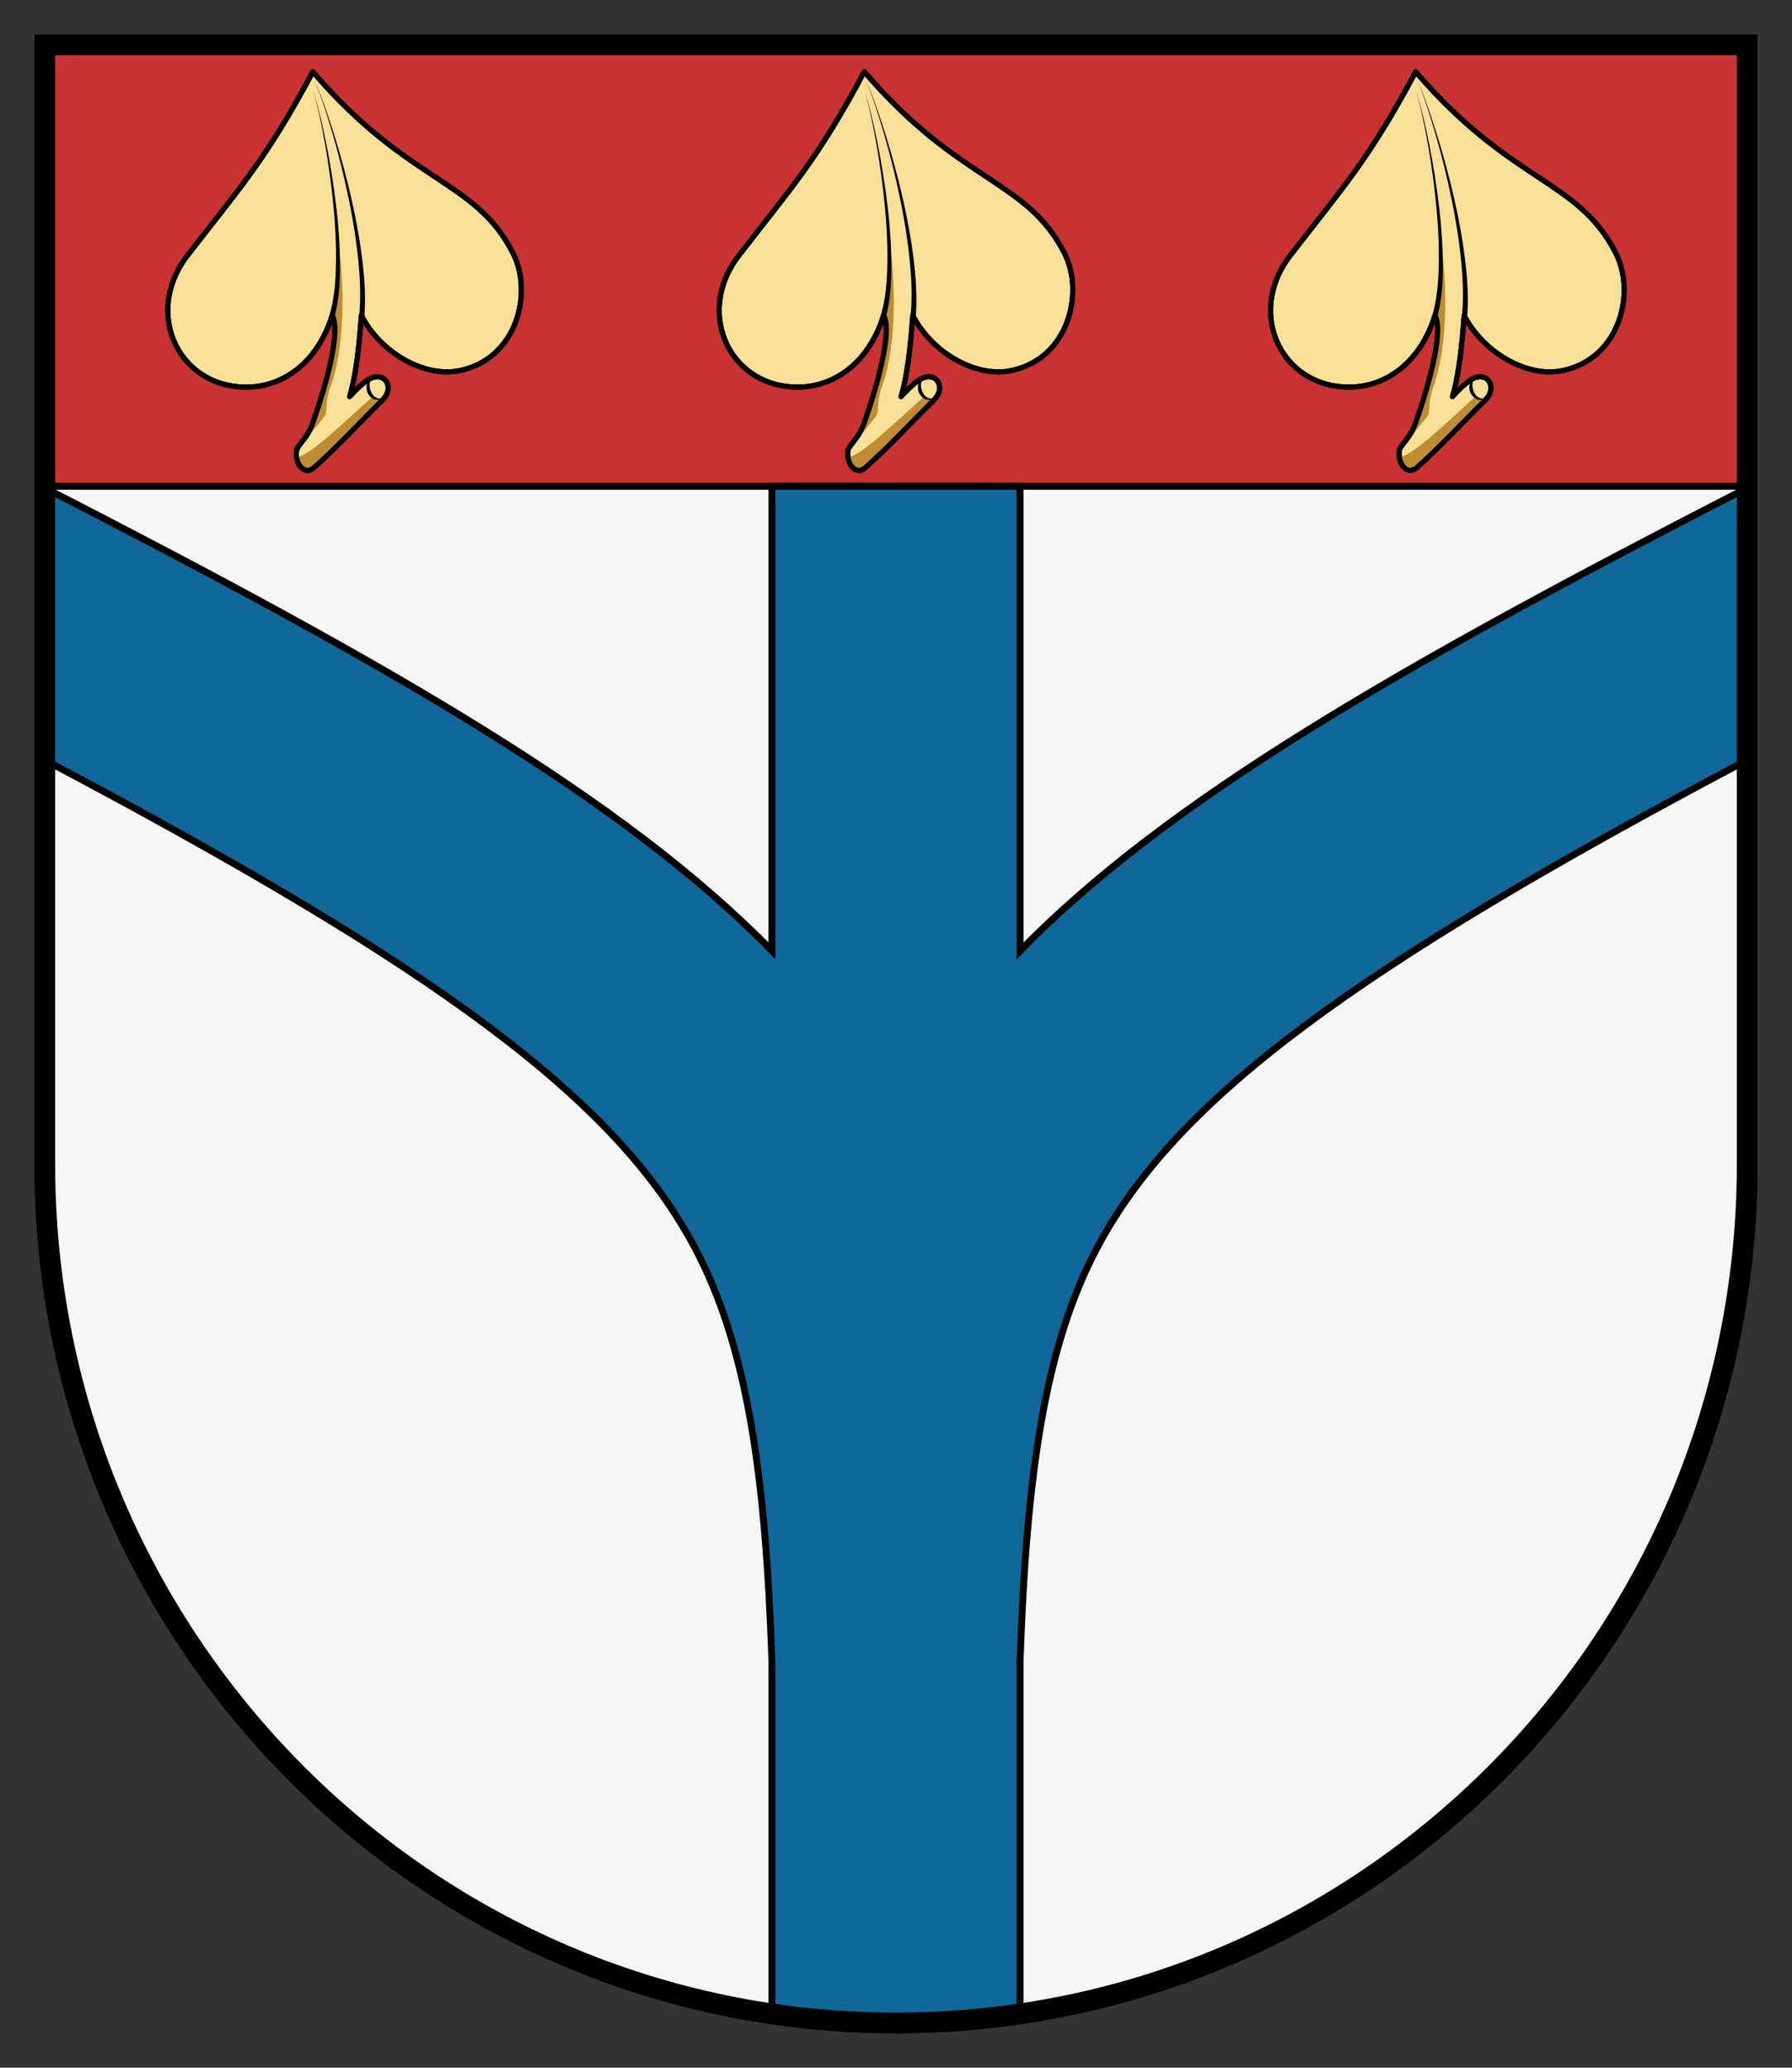 <svg xmlns:rdf="http://www.w3.org/1999/02/22-rdf-syntax-ns#" xmlns="http://www.w3.org/2000/svg" height="300" width="260" version="1.1" xmlns:cc="http://creativecommons.org/ns#" xmlns:dc="http://purl.org/dc/elements/1.1/">
 <rect width="100%" height="100%" fill="#333333" stroke="none"/>
 <path stroke="#000" stroke-width="3" d="m6.5 6.5v162.33c0 68.85 55.293 124.67 123.5 124.67s123.5-55.815 123.5-124.67v-162.33h-247z" fill="#c83232"/>
 <path stroke="#000000" d="m6.5 70.551v98.279c0 68.85 55.293 124.67 123.5 124.67 68.21 0 123.5-55.81 123.5-124.67v-98.279h-247z" fill="#f5f5f5"/>
 <path stroke="#000000" d="m112 70.551v67.399c-21.534-21.98-54.767-41.106-105.5-67.157v39.477c57.254 30.27 82.868 49.23 94.28 70.69 7.6 14.28 10.28 32.73 11.22 60.1v51.12c5.88 0.86 11.89 1.32 18 1.32s12.12-0.46 18-1.32v-51.12c0.94-27.37 3.62-45.82 11.22-60.1 11.41-21.46 37.03-40.42 94.28-70.69v-39.477c-50.73 26.051-83.97 45.177-105.5 67.157v-67.399h-36z" fill="#10679a"/>
 <path stroke="#000" stroke-width="3" d="m6.5 6.5v162.33c0 68.85 55.293 124.67 123.5 124.67s123.5-55.815 123.5-124.67v-162.33h-247z" fill="none"/>
 <path stroke-linejoin="round" d="m45.397 10.413c-6.831 12.815-10.576 16.782-18.188 26.647-6.62 8.572-1.036 19.667 9.26 19.075 4.655-0.266 9.534-3.414 11.732-10.369 1.322 2.294-0.995 10.517-2.857 15.708-0.731 2.042-2.132 3.124-2.285 3.765-0.4 1.688 0.949 3.985 2.544 2.561 3.504-3.13 6.308-6.218 9.919-9.795 1.915-1.893 0.093-4.629-2.459-2.668-0.679 0.525-1.262 1.029-2.326 2.207 1.192-4.06 1.546-10 1.697-11.778 2.72 5.342 9.102 9.084 14.285 8.002 8.309-1.734 10.624-11.25 7.744-16.97-5.457-10.836-15.11-10.078-29.063-26.385h-0.003z" stroke="#000000" stroke-width=".744" fill="#f9e098"/>
 <path d="m49.092 35.606-0.261 6.592-0.627 3.58c1.319 2.294-1.001 10.499-2.86 15.691-0.13 0.365-0.769 1.952-0.931 2.256l2.761-3.423c0.33-0.794 0.102-1.61 0.368-2.666 0.264-1.05 0.076-0.621 0.531-1.888 2.083-5.792 1.83-15.514 1.018-20.143z" fill="#be8c32"/>
 <path d="m47.661 46.179c0.884-2.648 1.055-5.517 1.09-8.365 0.038-3.358-0.212-6.721-0.594-10.067-0.351-3.043-0.815-6.074-1.41-9.085-0.221-1.12-0.458-2.239-0.731-3.349-0.177-0.711-0.354-1.424-0.604-2.118 0.264 0.688 0.461 1.398 0.653 2.106 0.298 1.105 0.563 2.219 0.809 3.335 0.664 2.999 1.201 6.024 1.622 9.07 0.461 3.344 0.789 6.718 0.829 10.105 0.037 2.869-0.073 5.804-0.928 8.602l-0.737-0.235z" fill="#000000"/>
 <path d="m52.056 46.387c0.365-3.118 0.188-6.299-0.16-9.452-0.386-3.472-1.018-6.921-1.787-10.337-0.696-3.075-1.502-6.123-2.436-9.136-0.618-1.99-1.244-3.979-2.097-5.879 0.893 1.882 1.566 3.863 2.224 5.838 1.001 2.997 1.876 6.033 2.64 9.099 0.846 3.408 1.554 6.857 2.018 10.346 0.421 3.167 0.671 6.389 0.366 9.603l-0.769-0.081z" fill="#000000"/>
 <path d="m54.04 57.569c-4.043 3.588-8.709 8.234-10.995 8.834 0.232 1.363 1.313 2.506 2.558 1.392 3.504-3.127 6.317-6.21 9.928-9.786 0.079-0.078 0.143-0.151 0.209-0.232-0.713 0.29-1.296 0.142-1.697-0.209h-0.003z" fill="#be8c32"/>
 <path d="m53.803 56.759c0.108 0.258 0.284 0.603 0.586 0.817 0.261 0.2 0.621 0.261 0.896 0.255 0.273-0.006 0.458-0.064 0.458-0.064s-0.156 0.108-0.437 0.189c-0.281 0.081-0.699 0.119-1.1-0.058-0.435-0.203-0.754-0.612-0.887-0.946-0.018-0.046-0.038-0.096-0.053-0.151-0.122-0.391-0.119-0.96 0.096-1.398 0.172-0.336 0.461-0.539 0.682-0.626 0.221-0.09 0.371-0.085 0.371-0.085s-0.148 0.041-0.322 0.174c-0.174 0.131-0.368 0.368-0.435 0.65-0.099 0.385-0.009 0.814 0.099 1.125 0.017 0.041 0.032 0.079 0.046 0.117z" fill="#000000"/>
 <path stroke-linejoin="round" d="m45.397 10.413c-6.831 12.815-10.576 16.782-18.188 26.647-6.62 8.572-1.036 19.667 9.26 19.075 4.655-0.266 9.534-3.414 11.732-10.369 1.322 2.294-0.995 10.517-2.857 15.708-0.731 2.042-2.132 3.124-2.285 3.765-0.4 1.688 0.949 3.985 2.544 2.561 3.504-3.13 6.308-6.218 9.919-9.795 1.915-1.893 0.093-4.629-2.459-2.668-0.679 0.525-1.262 1.029-2.326 2.207 1.192-4.06 1.546-10 1.697-11.778 2.72 5.342 9.102 9.084 14.285 8.002 8.309-1.734 10.624-11.25 7.744-16.97-5.457-10.836-15.11-10.078-29.063-26.385h-0.003z" stroke="#000000" stroke-width=".744" fill="none"/>
 <path stroke-linejoin="round" d="m125.4 10.413c-6.831 12.814-10.575 16.781-18.188 26.646-6.619 8.573-1.036 19.667 9.261 19.076 4.655-0.267 9.534-3.414 11.732-10.369 1.322 2.294-0.995 10.517-2.857 15.708-0.731 2.042-2.132 3.124-2.285 3.765-0.4 1.688 0.949 3.985 2.544 2.561 3.504-3.13 6.308-6.218 9.919-9.795 1.915-1.893 0.093-4.629-2.459-2.668-0.679 0.525-1.262 1.029-2.326 2.207 1.192-4.06 1.546-10 1.697-11.778 2.72 5.342 9.102 9.084 14.285 8.002 8.309-1.734 10.624-11.25 7.744-16.97-5.46-10.836-15.11-10.078-29.06-26.385h-0.003z" stroke="#000000" stroke-width=".744" fill="#f9e098"/>
 <path d="m129.09 35.606-0.261 6.592-0.627 3.58c1.319 2.294-1.001 10.499-2.86 15.691-0.13 0.365-0.769 1.952-0.931 2.256l2.761-3.423c0.33-0.794 0.102-1.61 0.368-2.666 0.264-1.05 0.076-0.621 0.531-1.888 2.083-5.792 1.83-15.514 1.018-20.143z" fill="#be8c32"/>
 <path d="m127.66 46.179c0.884-2.648 1.055-5.517 1.09-8.365 0.038-3.358-0.212-6.721-0.594-10.067-0.351-3.043-0.815-6.074-1.41-9.085-0.221-1.12-0.458-2.239-0.731-3.349-0.177-0.711-0.354-1.424-0.604-2.118 0.264 0.688 0.461 1.398 0.653 2.106 0.298 1.105 0.563 2.219 0.809 3.335 0.664 2.999 1.201 6.024 1.622 9.07 0.461 3.344 0.789 6.718 0.829 10.105 0.037 2.869-0.073 5.804-0.928 8.602l-0.737-0.235z" fill="#000000"/>
 <path d="m132.06 46.387c0.365-3.118 0.188-6.299-0.16-9.452-0.386-3.472-1.018-6.921-1.787-10.337-0.696-3.075-1.502-6.123-2.436-9.136-0.618-1.99-1.244-3.979-2.097-5.879 0.893 1.882 1.566 3.863 2.224 5.838 1.001 2.997 1.876 6.033 2.64 9.099 0.846 3.408 1.554 6.857 2.018 10.346 0.421 3.167 0.671 6.389 0.366 9.603l-0.769-0.081z" fill="#000000"/>
 <path d="m134.04 57.569c-4.043 3.588-8.709 8.234-10.995 8.834 0.232 1.363 1.313 2.506 2.558 1.392 3.504-3.127 6.317-6.21 9.928-9.786 0.079-0.078 0.143-0.151 0.209-0.232-0.713 0.29-1.296 0.142-1.697-0.209h-0.003z" fill="#be8c32"/>
 <path d="m133.8 56.759c0.108 0.258 0.284 0.603 0.586 0.817 0.261 0.2 0.621 0.261 0.896 0.255 0.273-0.006 0.458-0.064 0.458-0.064s-0.156 0.108-0.437 0.189c-0.281 0.081-0.699 0.119-1.1-0.058-0.435-0.203-0.754-0.612-0.887-0.946-0.018-0.046-0.038-0.096-0.053-0.151-0.122-0.391-0.119-0.96 0.096-1.398 0.172-0.336 0.461-0.539 0.682-0.626 0.221-0.09 0.371-0.085 0.371-0.085s-0.148 0.041-0.322 0.174c-0.174 0.131-0.368 0.368-0.435 0.65-0.099 0.385-0.009 0.814 0.099 1.125 0.017 0.041 0.032 0.079 0.046 0.117z" fill="#000000"/>
 <path stroke-linejoin="round" d="m125.4 10.413c-6.831 12.814-10.575 16.781-18.188 26.646-6.619 8.573-1.036 19.667 9.261 19.076 4.655-0.267 9.534-3.414 11.732-10.369 1.322 2.294-0.995 10.517-2.857 15.708-0.731 2.042-2.132 3.124-2.285 3.765-0.4 1.688 0.949 3.985 2.544 2.561 3.504-3.13 6.308-6.218 9.919-9.795 1.915-1.893 0.093-4.629-2.459-2.668-0.679 0.525-1.262 1.029-2.326 2.207 1.192-4.06 1.546-10 1.697-11.778 2.72 5.342 9.102 9.084 14.285 8.002 8.309-1.734 10.624-11.25 7.744-16.97-5.46-10.836-15.11-10.078-29.06-26.385h-0.003z" stroke="#000000" stroke-width=".744" fill="none"/>
 <path stroke-linejoin="round" d="m205.4 10.413c-6.831 12.814-10.575 16.781-18.188 26.646-6.619 8.573-1.036 19.667 9.261 19.076 4.655-0.267 9.534-3.414 11.732-10.369 1.322 2.294-0.995 10.517-2.857 15.708-0.731 2.042-2.132 3.124-2.285 3.765-0.4 1.688 0.949 3.985 2.544 2.561 3.504-3.13 6.308-6.218 9.919-9.795 1.915-1.893 0.093-4.629-2.459-2.668-0.679 0.525-1.262 1.029-2.326 2.207 1.192-4.06 1.546-10 1.697-11.778 2.72 5.342 9.102 9.084 14.285 8.002 8.309-1.734 10.624-11.25 7.744-16.97-5.45-10.836-15.1-10.078-29.06-26.385h-0.003z" stroke="#000000" stroke-width=".744" fill="#f9e098"/>
 <path d="m209.1 35.606-0.261 6.592-0.627 3.58c1.319 2.294-1.001 10.499-2.86 15.691-0.13 0.365-0.769 1.952-0.931 2.256l2.761-3.423c0.33-0.794 0.102-1.61 0.368-2.666 0.264-1.05 0.076-0.621 0.531-1.888 2.083-5.792 1.83-15.514 1.018-20.143z" fill="#be8c32"/>
 <path d="m207.67 46.179c0.884-2.648 1.055-5.517 1.09-8.365 0.038-3.358-0.212-6.721-0.594-10.067-0.351-3.043-0.815-6.074-1.41-9.085-0.221-1.12-0.458-2.239-0.731-3.349-0.177-0.711-0.354-1.424-0.604-2.118 0.264 0.688 0.461 1.398 0.653 2.106 0.298 1.105 0.563 2.219 0.809 3.335 0.664 2.999 1.201 6.024 1.622 9.07 0.461 3.344 0.789 6.718 0.829 10.105 0.037 2.869-0.073 5.804-0.928 8.602l-0.737-0.235z" fill="#000000"/>
 <path d="m212.06 46.387c0.365-3.118 0.188-6.299-0.16-9.452-0.386-3.472-1.018-6.921-1.787-10.337-0.696-3.075-1.502-6.123-2.436-9.136-0.618-1.99-1.244-3.979-2.097-5.879 0.893 1.882 1.566 3.863 2.224 5.838 1.001 2.997 1.876 6.033 2.64 9.099 0.846 3.408 1.554 6.857 2.018 10.346 0.421 3.167 0.671 6.389 0.366 9.603l-0.769-0.081z" fill="#000000"/>
 <path d="m214.05 57.569c-4.043 3.588-8.709 8.234-10.995 8.834 0.232 1.363 1.313 2.506 2.558 1.392 3.504-3.127 6.317-6.21 9.928-9.786 0.079-0.078 0.143-0.151 0.209-0.232-0.713 0.29-1.296 0.142-1.697-0.209h-0.003z" fill="#be8c32"/>
 <path d="m213.81 56.759c0.108 0.258 0.284 0.603 0.586 0.817 0.261 0.2 0.621 0.261 0.896 0.255 0.273-0.006 0.458-0.064 0.458-0.064s-0.156 0.108-0.437 0.189c-0.281 0.081-0.699 0.119-1.1-0.058-0.435-0.203-0.754-0.612-0.887-0.946-0.018-0.046-0.038-0.096-0.053-0.151-0.122-0.391-0.119-0.96 0.096-1.398 0.172-0.336 0.461-0.539 0.682-0.626 0.221-0.09 0.371-0.085 0.371-0.085s-0.148 0.041-0.322 0.174c-0.174 0.131-0.368 0.368-0.435 0.65-0.099 0.385-0.009 0.814 0.099 1.125 0.017 0.041 0.032 0.079 0.046 0.117z" fill="#000000"/>
 <path stroke-linejoin="round" d="m205.4 10.413c-6.831 12.814-10.575 16.781-18.188 26.646-6.619 8.573-1.036 19.667 9.261 19.076 4.655-0.267 9.534-3.414 11.732-10.369 1.322 2.294-0.995 10.517-2.857 15.708-0.731 2.042-2.132 3.124-2.285 3.765-0.4 1.688 0.949 3.985 2.544 2.561 3.504-3.13 6.308-6.218 9.919-9.795 1.915-1.893 0.093-4.629-2.459-2.668-0.679 0.525-1.262 1.029-2.326 2.207 1.192-4.06 1.546-10 1.697-11.778 2.72 5.342 9.102 9.084 14.285 8.002 8.309-1.734 10.624-11.25 7.744-16.97-5.45-10.836-15.1-10.078-29.06-26.385h-0.003z" stroke="#000000" stroke-width=".744" fill="none"/>
</svg>
